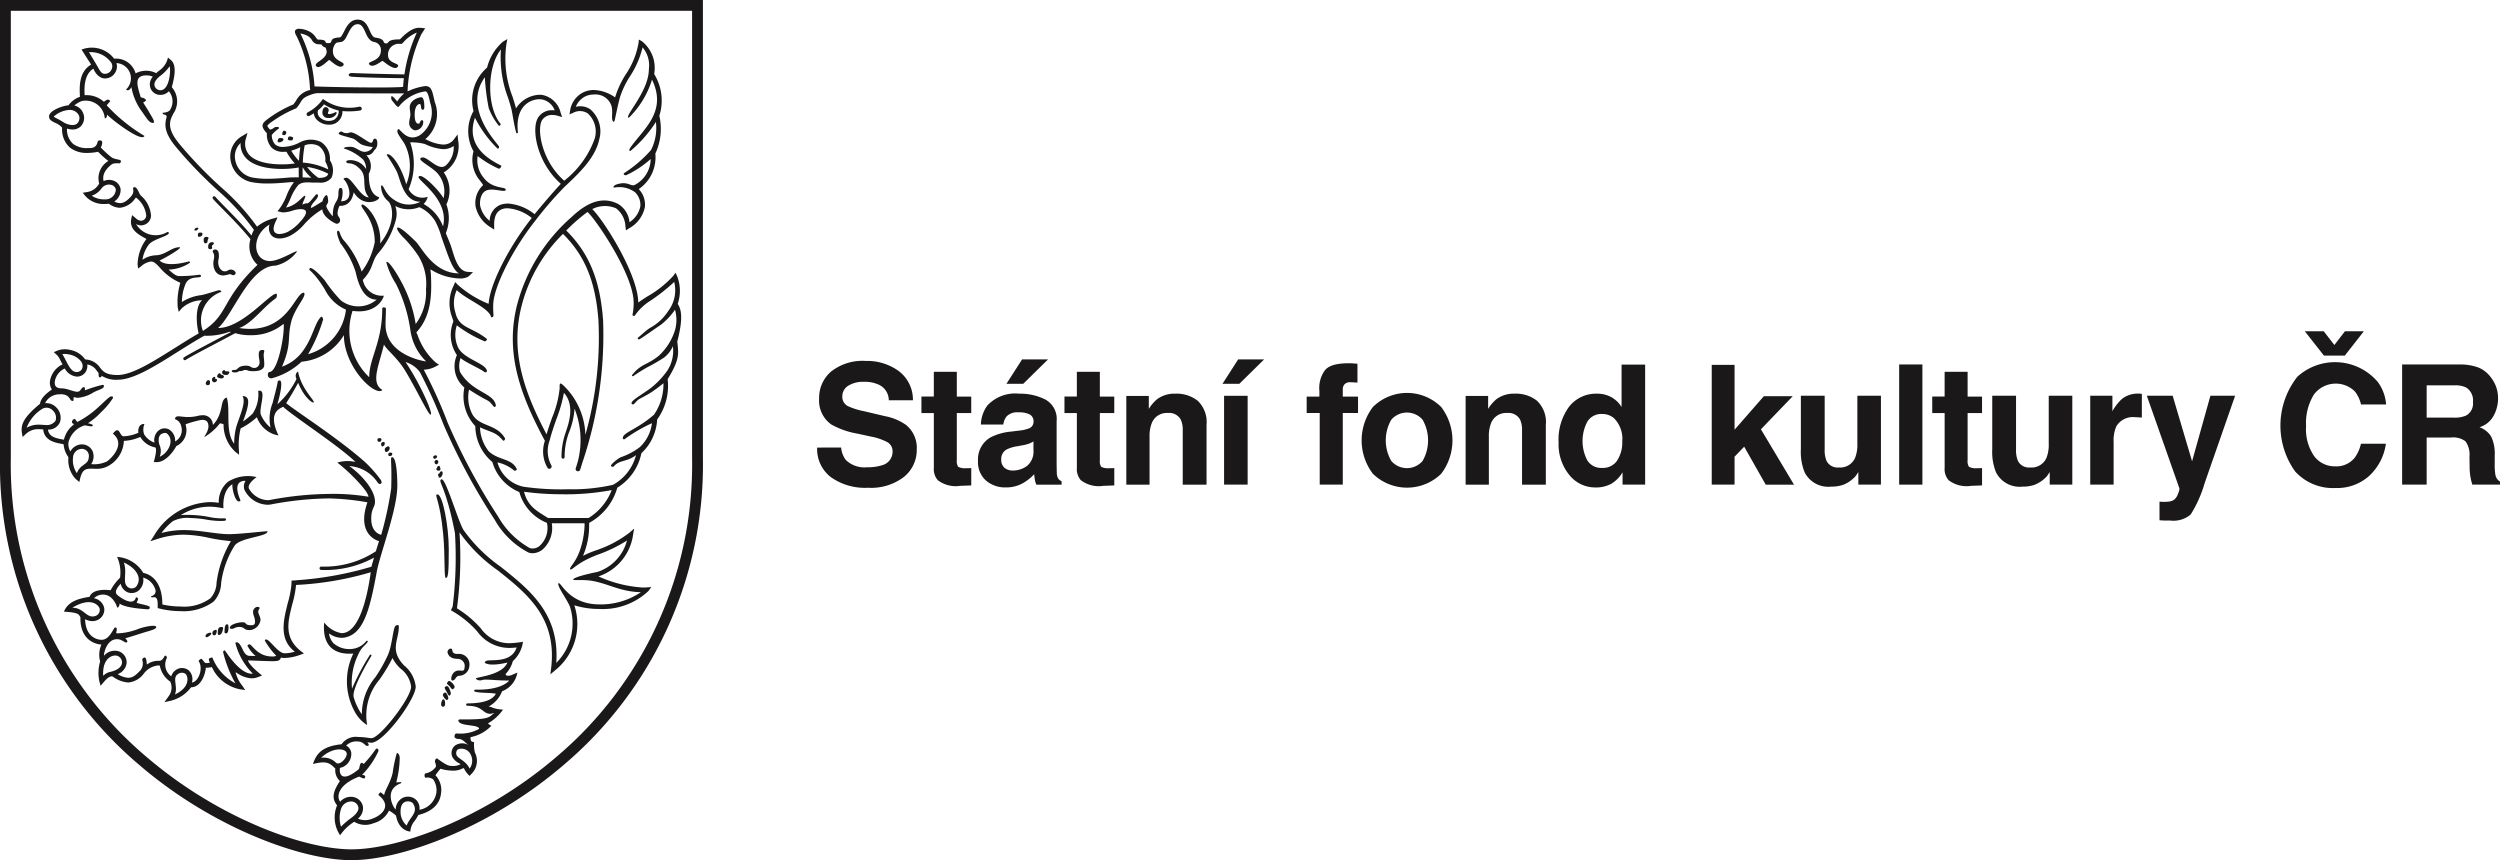 <svg id="Group_791" data-name="Group 791" xmlns="http://www.w3.org/2000/svg" xmlns:xlink="http://www.w3.org/1999/xlink" width="206" height="70.877" viewBox="0 0 206 70.877">
  <defs>
    <clipPath id="clip-path">
      <rect id="Rectangle_223" data-name="Rectangle 223" width="206" height="70.877" fill="none"/>
    </clipPath>
  </defs>
  <g id="Group_790" data-name="Group 790" clip-path="url(#clip-path)">
    <path id="Path_527" data-name="Path 527" d="M530.553,240.619a2.009,2.009,0,0,0,.377,1.014,2.2,2.2,0,0,0,1.763.611,3.791,3.791,0,0,0,1.214-.161,1.152,1.152,0,0,0,.885-1.149.846.846,0,0,0-.433-.759,4.7,4.7,0,0,0-1.375-.464l-1.072-.235a6.672,6.672,0,0,1-2.172-.759,2.414,2.414,0,0,1-1-2.143,2.846,2.846,0,0,1,.979-2.21,4.175,4.175,0,0,1,2.877-.88,4.41,4.41,0,0,1,2.7.83,2.95,2.95,0,0,1,1.173,2.408h-1.988a1.418,1.418,0,0,0-.8-1.27,2.738,2.738,0,0,0-1.233-.249,2.347,2.347,0,0,0-1.308.322,1.021,1.021,0,0,0-.489.9.849.849,0,0,0,.482.793,5.983,5.983,0,0,0,1.316.41l1.738.41a4.422,4.422,0,0,1,1.713.719,2.423,2.423,0,0,1,.885,2.022,2.841,2.841,0,0,1-1.049,2.254,4.427,4.427,0,0,1-2.964.9,4.843,4.843,0,0,1-3.076-.883,2.923,2.923,0,0,1-1.12-2.428Z" transform="translate(-461.244 -203.742)" fill="#1a1818"/>
    <path id="Path_528" data-name="Path 528" d="M596.028,243.9v-1.364h1.021V240.5h1.894v2.042h1.189V243.9h-1.189v3.869a.871.871,0,0,0,.114.561,1.258,1.258,0,0,0,.7.111c.058,0,.12,0,.185,0s.129-.005.191-.01v1.431l-.907.034a2.434,2.434,0,0,1-1.854-.47,1.4,1.4,0,0,1-.322-1.014V243.9Z" transform="translate(-520.102 -209.863)" fill="#1a1818"/>
    <path id="Path_529" data-name="Path 529" d="M636.033,238.348a3.03,3.03,0,0,0,.765-.168.576.576,0,0,0,.413-.544.644.644,0,0,0-.317-.621,2,2,0,0,0-.929-.171,1.221,1.221,0,0,0-.974.336,1.384,1.384,0,0,0-.272.672h-1.847a2.8,2.8,0,0,1,.54-1.579,3.147,3.147,0,0,1,2.618-.967,4.669,4.669,0,0,1,2.145.477,1.829,1.829,0,0,1,.938,1.8v3.359q0,.349.013.846a1.063,1.063,0,0,0,.114.511.684.684,0,0,0,.282.222v.282h-2.083a2.131,2.131,0,0,1-.121-.417q-.034-.195-.054-.443a3.951,3.951,0,0,1-.919.732,2.777,2.777,0,0,1-1.405.356,2.425,2.425,0,0,1-1.652-.568,2.019,2.019,0,0,1-.652-1.609,2.085,2.085,0,0,1,1.049-1.955,4.686,4.686,0,0,1,1.692-.47Zm1.171.893a2.117,2.117,0,0,1-.371.185,3.136,3.136,0,0,1-.514.131l-.436.081a2.869,2.869,0,0,0-.88.262.874.874,0,0,0-.452.813.849.849,0,0,0,.276.709,1.049,1.049,0,0,0,.672.218,2,2,0,0,0,1.156-.363,1.536,1.536,0,0,0,.549-1.323Zm1.2-6.758-2.042,2.009h-1.384l1.29-2.009Z" transform="translate(-552.047 -202.868)" fill="#1a1818"/>
    <path id="Path_530" data-name="Path 530" d="M688.547,243.9v-1.364h1.021V240.5h1.894v2.042h1.189V243.9h-1.189v3.869a.871.871,0,0,0,.114.561,1.258,1.258,0,0,0,.7.111c.058,0,.12,0,.185,0s.129-.005.191-.01v1.431l-.907.034a2.434,2.434,0,0,1-1.854-.47,1.4,1.4,0,0,1-.322-1.014V243.9Z" transform="translate(-600.835 -209.863)" fill="#1a1818"/>
    <path id="Path_531" data-name="Path 531" d="M734.449,255.226a2.423,2.423,0,0,1,.719,1.972v4.931h-1.962v-4.454a2.045,2.045,0,0,0-.153-.887,1.077,1.077,0,0,0-1.067-.564,1.323,1.323,0,0,0-1.327.826,2.856,2.856,0,0,0-.187,1.115v3.964h-1.915v-7.309h1.854v1.068a3.246,3.246,0,0,1,.7-.813,2.41,2.41,0,0,1,1.492-.443,2.807,2.807,0,0,1,1.849.595" transform="translate(-635.749 -222.194)" fill="#1a1818"/>
    <path id="Path_532" data-name="Path 532" d="M794.2,232.483l-2.042,2.009H790.77l1.29-2.009Zm-3.3,3h1.941V242.8H790.9Z" transform="translate(-690.036 -202.868)" fill="#1a1818"/>
    <path id="Path_533" data-name="Path 533" d="M849.017,234.971l.4.03v1.559q-.161-.02-.541-.03a.623.623,0,0,0-.524.168.608.608,0,0,0-.144.393v.618h1.256v1.35h-1.256v5.9h-1.9v-5.9h-1.075v-1.35h1.048v-.47a2.474,2.474,0,0,1,.4-1.619q.417-.658,2.009-.658.181,0,.329.01" transform="translate(-737.563 -205.03)" fill="#1a1818"/>
    <path id="Path_534" data-name="Path 534" d="M887.332,260.818a4.034,4.034,0,0,1-5.629,0,4.543,4.543,0,0,1,0-5.5,3.992,3.992,0,0,1,5.629,0,4.543,4.543,0,0,1,0,5.5M885.8,259.76a3.418,3.418,0,0,0,0-3.391,1.7,1.7,0,0,0-2.583,0,3.4,3.4,0,0,0,0,3.391,1.7,1.7,0,0,0,2.583,0" transform="translate(-768.577 -221.78)" fill="#1a1818"/>
    <path id="Path_535" data-name="Path 535" d="M953.922,255.226a2.423,2.423,0,0,1,.719,1.972v4.931H952.68v-4.454a2.045,2.045,0,0,0-.153-.887,1.077,1.077,0,0,0-1.067-.564,1.323,1.323,0,0,0-1.327.826,2.856,2.856,0,0,0-.187,1.115v3.964h-1.914v-7.309h1.854v1.068a3.246,3.246,0,0,1,.7-.813,2.411,2.411,0,0,1,1.492-.443,2.807,2.807,0,0,1,1.85.595" transform="translate(-827.264 -222.194)" fill="#1a1818"/>
    <path id="Path_536" data-name="Path 536" d="M1012.506,238.542a2.324,2.324,0,0,1,.84.809v-3.493h1.942v9.888h-1.861v-1.014a2.7,2.7,0,0,1-.934.947,2.622,2.622,0,0,1-1.3.3,2.721,2.721,0,0,1-2.16-1.038,3.985,3.985,0,0,1-.877-2.664,4.585,4.585,0,0,1,.863-2.949,2.808,2.808,0,0,1,2.307-1.075,2.361,2.361,0,0,1,1.182.292m.47,5.216a2.671,2.671,0,0,0,.423-1.565,2.4,2.4,0,0,0-.678-1.921,1.461,1.461,0,0,0-.967-.349,1.344,1.344,0,0,0-1.233.635,3.423,3.423,0,0,0,.007,3.2,1.352,1.352,0,0,0,1.213.608,1.414,1.414,0,0,0,1.236-.6" transform="translate(-879.728 -205.813)" fill="#1a1818"/>
    <path id="Path_537" data-name="Path 537" d="M1107.23,236.016h1.881v5.342l2.415-2.762h2.381l-2.625,2.728,2.726,4.561h-2.33l-1.774-3.128-.793.824v2.3h-1.881Z" transform="translate(-966.183 -205.951)" fill="#1a1818"/>
    <path id="Path_538" data-name="Path 538" d="M1166.844,256v4.413a2.323,2.323,0,0,0,.147.94,1.017,1.017,0,0,0,1.023.558,1.336,1.336,0,0,0,1.337-.793,2.885,2.885,0,0,0,.187-1.135V256h1.942v7.322h-1.861V262.29c-.018.023-.062.09-.134.2a1.347,1.347,0,0,1-.255.3,2.659,2.659,0,0,1-.867.551,2.951,2.951,0,0,1-.982.148,2.186,2.186,0,0,1-2.184-1.169,4.485,4.485,0,0,1-.315-1.9V256Z" transform="translate(-1016.491 -223.391)" fill="#1a1818"/>
    <rect id="Rectangle_222" data-name="Rectangle 222" width="1.915" height="9.902" transform="translate(156.491 30.032)" fill="#1a1818"/>
    <path id="Path_539" data-name="Path 539" d="M1249.865,243.9v-1.364h1.021V240.5h1.894v2.042h1.189V243.9h-1.189v3.869a.872.872,0,0,0,.114.561,1.258,1.258,0,0,0,.7.111q.087,0,.185,0t.191-.01v1.431l-.907.034a2.434,2.434,0,0,1-1.854-.47,1.4,1.4,0,0,1-.322-1.014V243.9Z" transform="translate(-1090.649 -209.863)" fill="#1a1818"/>
    <path id="Path_540" data-name="Path 540" d="M1290.641,256v4.413a2.321,2.321,0,0,0,.147.94,1.017,1.017,0,0,0,1.023.558,1.336,1.336,0,0,0,1.337-.793,2.885,2.885,0,0,0,.187-1.135V256h1.942v7.322h-1.861V262.29c-.018.023-.063.09-.134.2a1.344,1.344,0,0,1-.255.3,2.657,2.657,0,0,1-.867.551,2.951,2.951,0,0,1-.981.148,2.186,2.186,0,0,1-2.184-1.169,4.485,4.485,0,0,1-.315-1.9V256Z" transform="translate(-1124.519 -223.391)" fill="#1a1818"/>
    <path id="Path_541" data-name="Path 541" d="M1356.151,254.635l.165.01v1.962q-.181-.02-.322-.027t-.229-.007a1.588,1.588,0,0,0-1.552.752,2.927,2.927,0,0,0-.222,1.3v3.5h-1.928v-7.322h1.827v1.276a4.053,4.053,0,0,1,.772-1,2.1,2.1,0,0,1,1.4-.45q.054,0,.091,0" transform="translate(-1179.828 -222.195)" fill="#1a1818"/>
    <path id="Path_542" data-name="Path 542" d="M1389.708,264.728l.242.013a3.019,3.019,0,0,0,.537-.02.964.964,0,0,0,.43-.155,1.031,1.031,0,0,0,.312-.477,1.157,1.157,0,0,0,.125-.443L1388.664,256h2.129l1.6,5.4,1.512-5.4h2.035l-2.51,7.2a10.136,10.136,0,0,1-1.151,2.583,2.188,2.188,0,0,1-1.695.5q-.256,0-.41,0t-.464-.024Z" transform="translate(-1211.766 -223.391)" fill="#1a1818"/>
    <path id="Path_543" data-name="Path 543" d="M1476.428,218.011a4.616,4.616,0,0,1,6.659.417,3.572,3.572,0,0,1,.678,1.847H1481.7a2.82,2.82,0,0,0-.507-1.075,2.247,2.247,0,0,0-3.383.265,4.446,4.446,0,0,0-.638,2.576,3.9,3.9,0,0,0,.673,2.5,2.111,2.111,0,0,0,1.712.83,1.94,1.94,0,0,0,1.623-.712,3.126,3.126,0,0,0,.512-1.149h2.056a4.46,4.46,0,0,1-1.359,2.633,3.956,3.956,0,0,1-2.8,1.014,4.2,4.2,0,0,1-3.323-1.37,6.5,6.5,0,0,1,.166-7.772m2.211-1.767-1.579-2.009h1.559l.88,1.135.873-1.135h1.558l-1.572,2.009Z" transform="translate(-1287.15 -186.945)" fill="#1a1818"/>
    <path id="Path_544" data-name="Path 544" d="M1560.086,236.007a2.445,2.445,0,0,1,.927.692,3.078,3.078,0,0,1,.5.833,2.775,2.775,0,0,1,.183,1.041,2.966,2.966,0,0,1-.356,1.387,1.989,1.989,0,0,1-1.176.964,1.85,1.85,0,0,1,.971.783,3.259,3.259,0,0,1,.286,1.548v.665a5,5,0,0,0,.055.92.826.826,0,0,0,.382.564v.249h-2.284q-.094-.329-.134-.531a4.868,4.868,0,0,1-.087-.853l-.013-.92a1.87,1.87,0,0,0-.327-1.263,1.668,1.668,0,0,0-1.179-.316h-2.021v3.883h-2.022v-9.9h4.736a4.314,4.314,0,0,1,1.562.255m-4.276,1.464v2.66h2.227a2.37,2.37,0,0,0,1-.161,1.114,1.114,0,0,0,.587-1.115,1.25,1.25,0,0,0-.568-1.209,2.053,2.053,0,0,0-.957-.175Z" transform="translate(-1355.856 -205.72)" fill="#1a1818"/>
    <path id="Path_545" data-name="Path 545" d="M0,0V37.71A32.408,32.408,0,0,0,11.576,63.116c5.972,5.1,13.266,7.761,17.384,7.761s11.412-2.666,17.385-7.761A32.409,32.409,0,0,0,57.92,37.71V0ZM57.028,37.71A31.541,31.541,0,0,1,45.766,62.437c-5.808,4.955-12.851,7.548-16.806,7.548s-11-2.593-16.806-7.548A31.54,31.54,0,0,1,.892,37.71V.892H57.028Z" fill="#1a1818"/>
    <path id="Path_546" data-name="Path 546" d="M286.642,448.023c-.141,0-.185.173-.185.21a.793.793,0,0,0,.3.4.157.157,0,0,0,.152-.152c0-.094-.122-.462-.263-.462" transform="translate(-249.966 -390.951)" fill="#1a1818"/>
    <path id="Path_547" data-name="Path 547" d="M125.957,147.269c-.079,0-.224.072-.224.173,0,.051.036.072.123.072s.209-.152.209-.188-.029-.058-.108-.058" transform="translate(-109.716 -128.509)" fill="#1a1818"/>
    <path id="Path_548" data-name="Path 548" d="M141.175,405.561c-.157,0-.309.022-.309.462,0,.108-.014.2.1.2.274,0,.339-.515.339-.58s-.052-.079-.132-.079" transform="translate(-122.921 -353.898)" fill="#1a1818"/>
    <path id="Path_549" data-name="Path 549" d="M128.189,150.441c-.144,0-.188.058-.188.224a.12.12,0,0,0,.087.13c.029,0,.289-.029.289-.231,0-.138-.108-.123-.188-.123" transform="translate(-111.695 -131.276)" fill="#1a1818"/>
    <path id="Path_550" data-name="Path 550" d="M139,163.39c.112,0,.137.087.289.087a.2.2,0,0,0,.188-.209.421.421,0,0,0-.412-.249c-.256,0-.209.141-.495.141s-.535-.339-.535-.751c0-.173.058-.278.058-.512s-.022-.538-.325-.538c-.054,0-.184.047-.184.166,0,.079.119.148.119.39s-.069.35-.069.6.1.986.834.986a3.009,3.009,0,0,0,.531-.112" transform="translate(-120.056 -140.802)" fill="#1a1818"/>
    <path id="Path_551" data-name="Path 551" d="M285.487,452.39c-.069,0-.163.274-.163.4,0,.079.043.21.152.21a.185.185,0,0,0,.173-.159c0-.051.043-.455-.162-.455" transform="translate(-248.977 -394.762)" fill="#1a1818"/>
    <path id="Path_552" data-name="Path 552" d="M209.048,70.205a.676.676,0,0,0,.684-.383c0-.036-.007-.108-.065-.108a1.472,1.472,0,0,1-.513.173c-.072,0-.137-.007-.137-.087s.065-.152.065-.231a.26.26,0,0,0-.267-.253c-.173,0-.253.253-.253.383a.439.439,0,0,0,.486.505" transform="translate(-181.993 -60.487)" fill="#1a1818"/>
    <path id="Path_553" data-name="Path 553" d="M131.941,153.222c-.1,0-.2.072-.2.253,0,.123.036.282.152.282a.18.18,0,0,0,.173-.173c0-.181.072-.144.072-.275,0-.065-.1-.087-.2-.087" transform="translate(-114.96 -133.704)" fill="#1a1818"/>
    <path id="Path_554" data-name="Path 554" d="M135.108,156.771c0-.072-.045-.119-.141-.119s-.332.036-.332.379c0,.087.007.2.188.2a.132.132,0,0,0,.144-.123c0-.051-.022-.049-.022-.106,0-.132.162-.161.162-.233" transform="translate(-117.484 -136.697)" fill="#1a1818"/>
    <path id="Path_555" data-name="Path 555" d="M202.692,64.645A3.627,3.627,0,0,1,199.8,64.1l-.13-.081-.086.126a3.552,3.552,0,0,1-1.168.98.159.159,0,0,0,.143.285,3.818,3.818,0,0,0,.362-.215.9.9,0,0,0,.3.579,1.413,1.413,0,0,0,.952.363,1.206,1.206,0,0,0,.5-.1,1.091,1.091,0,0,0,.608-1.024,5.911,5.911,0,0,0,1.454-.045.159.159,0,1,0-.042-.316m-2.153,1.1a1.069,1.069,0,0,1-1.1-.2.558.558,0,0,1-.168-.6,3.172,3.172,0,0,0,.491-.493,3.832,3.832,0,0,0,1.208.51.8.8,0,0,1-.426.786" transform="translate(-173.065 -55.861)" fill="#1a1818"/>
    <path id="Path_556" data-name="Path 556" d="M186.4,88.252c-.152,0-.152.166-.152.242s.195.09.293.09.141-.116.141-.206-.2-.126-.282-.126" transform="translate(-162.527 -77.01)" fill="#1a1818"/>
    <path id="Path_557" data-name="Path 557" d="M137.679,407.432c-.051,0-.267.072-.267.236,0,.082-.007.212.159.212s.2-.318.2-.368a.084.084,0,0,0-.094-.079" transform="translate(-119.907 -355.531)" fill="#1a1818"/>
    <path id="Path_558" data-name="Path 558" d="M151.15,392.647c0-.058-.087-.1-.21-.1a.432.432,0,0,0-.332.468c0,.213.159.424.159.764,0,.318-.245.282-.347.282-.534,0-.311-.242-.672-.242-.4,0-1.054.191-1.054.451,0,.09.086.09.2.09s.274-.155.542-.155c.549,0,.332.26.91.26a.978.978,0,0,0,.874-.83c0-.26-.188-.513-.188-.679s.116-.253.116-.311" transform="translate(-129.753 -342.544)" fill="#1a1818"/>
    <path id="Path_559" data-name="Path 559" d="M145.452,403.855c-.052,0-.217-.051-.217.635a.1.1,0,0,0,.1.108c.058,0,.227.014.227-.469,0-.267-.06-.274-.112-.274" transform="translate(-126.734 -352.409)" fill="#1a1818"/>
    <path id="Path_560" data-name="Path 560" d="M133.272,409.288c-.043,0-.339.065-.339.289,0,.065.043.079.116.079s.361-.2.361-.3-.094-.072-.137-.072" transform="translate(-115.999 -357.148)" fill="#1a1818"/>
    <path id="Path_561" data-name="Path 561" d="M182.723,84.525c-.133,0-.155.233-.155.28s.007.087.155.087.179-.157.179-.229-.1-.137-.179-.137" transform="translate(-159.311 -73.758)" fill="#1a1818"/>
    <path id="Path_562" data-name="Path 562" d="M265.127,65.6a.694.694,0,0,0,.682-.737.106.106,0,0,0-.1-.1c-.188,0-.137.289-.289.289s-.318-.13-.318-.737c0-.751.305-.886.414-.886.17,0,.034.475.251.475.108,0,.13-.123.13-.209s.014-.822-.253-.822c-.224,0-.95.237-.95.832,0,.2.054.372.054.589s-.1.457-.1.731a.623.623,0,0,0,.482.576" transform="translate(-230.933 -54.859)" fill="#1a1818"/>
    <path id="Path_563" data-name="Path 563" d="M179.8,89.245c-.17,0-.206.2-.206.26s0,.1.148.1.332-.123.332-.238-.188-.123-.275-.123" transform="translate(-156.714 -77.876)" fill="#1a1818"/>
    <path id="Path_564" data-name="Path 564" d="M144.019,239.719a.233.233,0,0,0,.267-.238c0-.058-.159-.058-.246-.058s-.116-.022-.116-.051a.066.066,0,0,0-.054-.061c-.025,0-.17.079-.17.17,0,.05-.029.238.318.238" transform="translate(-125.395 -208.826)" fill="#1a1818"/>
    <path id="Path_565" data-name="Path 565" d="M251.139,292.881c0,.072.007.152.148.152a.183.183,0,0,0,.184-.188c0-.065-.058-.1-.166-.1a.152.152,0,0,0-.166.137" transform="translate(-219.147 -255.452)" fill="#1a1818"/>
    <path id="Path_566" data-name="Path 566" d="M246.633,286.2a.232.232,0,0,0,.209-.224c0-.144-.054-.144-.116-.144s-.181.072-.181.144.014.224.087.224" transform="translate(-215.139 -249.416)" fill="#1a1818"/>
    <path id="Path_567" data-name="Path 567" d="M249.007,289.188a.337.337,0,0,0,.267-.31c0-.148-.072-.159-.137-.159s-.267.137-.267.238c0,.065.022.231.137.231" transform="translate(-217.167 -251.94)" fill="#1a1818"/>
    <path id="Path_568" data-name="Path 568" d="M281.073,297.671c0,.058.022.22.146.22s.169-.141.169-.22a.161.161,0,0,0-.169-.137.172.172,0,0,0-.146.137" transform="translate(-245.268 -259.632)" fill="#1a1818"/>
    <path id="Path_569" data-name="Path 569" d="M14.129,47.063l.267-.253a1.473,1.473,0,0,1,1.066-.392c.1,0,.2.007.275.012l.088.006h0c.089.936,1.022,1.1,1.471,1.182a1.294,1.294,0,0,1,.209.046h0a2.088,2.088,0,0,0,.4,1.065h0a2.268,2.268,0,0,0,.492,1.674,1.335,1.335,0,0,0,.167.169l.236.2.071-.3c.179-.746.484-.8.929-.8.057,0,.336.01.419.01a1.889,1.889,0,0,0,1.079-.3,2.451,2.451,0,0,0,1.173-2h0a3.749,3.749,0,0,0,1.354-.325h0a1.819,1.819,0,0,0,1.246.867h0c.173.191-.139,1.2-.139,1.2l.258.008c.676,0,1.325-.788,1.6-1.318h0a1.441,1.441,0,0,0,.788-1.688c0-.023-.012-.092-.012-.118h0a10.058,10.058,0,0,1,1.137-.325c.352-.079.59-.008.684.208.2.5-.215.991-.3,1.185a4.468,4.468,0,0,0,1.3-1.14s.246.025.3.09a3.032,3.032,0,0,0,.952,2.242l.326.259-.017-.416a5.763,5.763,0,0,1,.147-1.759h0a5.79,5.79,0,0,0,1.336-.921,2.347,2.347,0,0,0,1.413,1.412s0,0,.373.1c-.957-1.988.181-2.237.38-2.378.581.617,4.54,3.178,5.965,4.557a2.889,2.889,0,0,0-1.505.049c.866.648,2.527,2.291,2.573,2.815a17.34,17.34,0,0,0-3.239-.234,27.4,27.4,0,0,0-4.894.5.959.959,0,0,1-.175.015,1.856,1.856,0,0,1-1.558-.983c-.108-.406.644-.918.644-.918a3.089,3.089,0,0,0-2.366.391,2.158,2.158,0,0,0-.752,1.729h0a4.784,4.784,0,0,0-.753-.06A5.574,5.574,0,0,0,24.951,55.2l-.295.451.513-.165a7.24,7.24,0,0,1,2.234-.375,10.561,10.561,0,0,1,2.09.262,14.439,14.439,0,0,0,1.8.269h0a8.963,8.963,0,0,0-1.183,3.413,1.965,1.965,0,0,1-.514,1.3,3.659,3.659,0,0,1-2.469.673,6.768,6.768,0,0,1-1.484-.167h0c0-2.147-1.2-2.533-1.571-2.6h0a2.714,2.714,0,0,0-2.156-1.318,3.168,3.168,0,0,1,.242,1.715h0a4.154,4.154,0,0,0-.776,1.029h0c-.165-.015-1.466-.188-1.733.542-.78.127-1.77.336-2.113,1.222,1.217.085,1.192.2,1.355.457h0c-.039,2.122,1.552,2.249,1.733,2.257a2.063,2.063,0,0,0-.108,1.39,3.365,3.365,0,0,0-.06,1.657l.1.35.235-.277c.136-.161.42-.5.673-.5a.278.278,0,0,1,.086.014,2.437,2.437,0,0,0,1.291.492,1.782,1.782,0,0,0,1.261-.717,1.7,1.7,0,0,1,1.184-.687,1.2,1.2,0,0,1,.145.009h0a2.074,2.074,0,0,0,.866,1.327h0a1.176,1.176,0,0,1-.15,1.218l-.049.067-.285.405.483-.109a2.992,2.992,0,0,0,1.715-1.12c.894,0,1.21-1.28,1.21-1.607a2.836,2.836,0,0,0,.505-.054,3.228,3.228,0,0,0,2.321,1.829l.421.058-.236-.353a2.81,2.81,0,0,1-.556-1.118l.128.076a2.317,2.317,0,0,0,1.189.433,1.517,1.517,0,0,0,.571-.116l.294-.119-.243-.2c-.719-.6-.911-.94-.911-1.044l.757.029c.582.023.971.036,1.234.036.449,0,.64-.027.718-.3h0a1.046,1.046,0,0,0,.305.036A3.987,3.987,0,0,0,37.027,65s.229-.086.284-.109c-1.792-1.2-1.282-2.721-.96-4.063a8.316,8.316,0,0,0,.308-1.575,25.95,25.95,0,0,0,6.157-1.047c-.435,3.068-1.2,4.8-2.2,5a1.066,1.066,0,0,1-.207.021,2.306,2.306,0,0,1-1.431-.884c-.258,2.876,2.1,2.565,2.4,2.565a5.2,5.2,0,0,0,.241,5,2.971,2.971,0,0,0,.9.892,4.543,4.543,0,0,1,1-3.729,13.5,13.5,0,0,0,1.089-1.8,2.874,2.874,0,0,0,.686.893,2.2,2.2,0,0,1,.848,1.472c0,.912-2.565,4.243-3.268,4.243-.052,0-.164-.015-.274-.03a5.994,5.994,0,0,0-.822-.069,1.425,1.425,0,0,0-1.368.6c-1.535.162-2.064.715-2.356,1.631,1.242-.338,1.455.019,1.842.373a1.215,1.215,0,0,0,.379,1.029h0c-.693,1.031-.611,1.515-.235,2h0a2.614,2.614,0,0,0,.251,2.466,3.915,3.915,0,0,1,1.164-1.112h0a1.742,1.742,0,0,0,1.588.118,1.942,1.942,0,0,0,1.276-1.039h0a3.045,3.045,0,0,1,.578.415h0c.238,1.3,1.182,1.313,1.182,1.313a1.439,1.439,0,0,1,.353-.875,3.924,3.924,0,0,0,.307-.493c1.415-.344,1.8-1.155,1.866-1.775a1.762,1.762,0,0,0-.458-1.493h0a4.828,4.828,0,0,1,.415-.542h0a3.482,3.482,0,0,0,.99.157,1.582,1.582,0,0,0,.851-.193c.019-.014.085-.007.1.018a1.877,1.877,0,0,0,.459.609l.134-.149a1.5,1.5,0,0,0,.3-1.779,2.685,2.685,0,0,1-.065-.85l-.147-.037c-.059-.015-.149-.037-.149-.377h0a3.18,3.18,0,0,0,1.716-.937s-.259-.145-.271-.2v0h0a3.911,3.911,0,0,0,1.232-1.128l-.343-.038a2.088,2.088,0,0,1-.522-.134,1.388,1.388,0,0,0-.316-.089,2.406,2.406,0,0,0,1.108-1.257,2,2,0,0,0,1.258-1.54l-.374.159a.754.754,0,0,1-.5.093.192.192,0,0,1-.1-.128,2.446,2.446,0,0,0,.6-1.066,2.584,2.584,0,0,0,.834-1.594,8.019,8.019,0,0,1-1.13.118,2.878,2.878,0,0,1-2.354-1.238,8.607,8.607,0,0,0-1.955-1.636h0a31.737,31.737,0,0,0,.209-6.265A12.95,12.95,0,0,0,53.3,58.064c2.4,1.913,4.888,3.892,4.376,8.07l-.059.483.372-.314a4.892,4.892,0,0,0,1.6-5.371h0a7.123,7.123,0,0,0,2.048.3,5.484,5.484,0,0,0,4.05-1.47l.251-.333-.416.027c-.092.006-.188.009-.285.009a10.313,10.313,0,0,1-3.588-.884l-.075-.03h0a4.238,4.238,0,0,0,2.854-3.416l.089-.526-.4.349a9.393,9.393,0,0,1-2.782,1.457,8.544,8.544,0,0,0-1.031.439,6.346,6.346,0,0,0,.507-2.532l0-.185h0a4.764,4.764,0,0,0,2.32-2.9A4.323,4.323,0,0,0,65.114,48.4h0a4.069,4.069,0,0,0,1.3-2.78h0A4.706,4.706,0,0,0,67.28,42.3c.958-1.574.909-2.032.811-2.946l-.017-.159h0c.568-2.194.248-2.742.036-3.105a3.319,3.319,0,0,0-.044-2.265l-.136-.3-.193.266A8.675,8.675,0,0,1,65.6,35.484c-.3.193-.558.359-.742.5-.035-2.42-2.954-6.926-3.792-7.7a2.3,2.3,0,0,1,1.957-.068,1.972,1.972,0,0,1,.779,1.52l.044.3.251-.167A2.583,2.583,0,0,0,65.406,28.1a1.85,1.85,0,0,0-.509-1.466,3.159,3.159,0,0,0,1.372-2.873V23.7h0a4.8,4.8,0,0,0,.325-3.105,4.133,4.133,0,0,0-.365-3.338l-.059-.119h0a2.81,2.81,0,0,0-1.008-2.684l-.252-.142-.031.288a6.606,6.606,0,0,1-1.04,2.566,7.537,7.537,0,0,0-.891,1.914h0a3.2,3.2,0,0,0-1.754-.611,1.943,1.943,0,0,0-.976.253,2.019,2.019,0,0,0-.971,1.411l-.053.344.319-.139A1.173,1.173,0,0,1,60.7,20.4a2.029,2.029,0,0,1,.566,2.086,7.706,7.706,0,0,1-2.51,3.458c-1.833-1.6-2.286-4.228-1.824-4.992a.961.961,0,0,1,.85-.425,1.551,1.551,0,0,1,.445.067l.354.106-.118-.35a1.931,1.931,0,0,0-1.488-1.468,1.747,1.747,0,0,0-.263-.02,2.389,2.389,0,0,0-1.929,1.124c-.078-.312-.18-.636-.289-.978a8.6,8.6,0,0,1-.5-4.323l.074-.412-.359.214A4.148,4.148,0,0,0,52.4,16.626,3.538,3.538,0,0,0,51.284,20.2h0a3.376,3.376,0,0,0,0,3.322h0a2.627,2.627,0,0,0,.515,2.392c.087.113.184.241.279.389a2,2,0,0,0-.625,1.765,2.672,2.672,0,0,0,1.235,1.711l.3.192-.005-.356c-.011-.7.19-1.132.615-1.313a1.227,1.227,0,0,1,.483-.088,3.557,3.557,0,0,1,2,.8l-.02.026-.086.109h0C54.1,31.561,52.6,34.582,52.53,36.09a8.6,8.6,0,0,1-2.56-1.587l-.2-.211-.112.27a3.259,3.259,0,0,0-.122,2.681c.03.1.061.191.09.29h0a2.969,2.969,0,0,0,.289,2.781,2.278,2.278,0,0,0,.614,2.672h0a3.585,3.585,0,0,0,.9,3.178h0a3.909,3.909,0,0,0,1.408,2.961h0A3.834,3.834,0,0,0,55.057,51.6h0a3.829,3.829,0,0,0,2.275,2.536h0a1.972,1.972,0,0,1-.54,1.836.871.871,0,0,1-.859.249,6.839,6.839,0,0,1-2.609-2.582,51.842,51.842,0,0,1-4.169-7.755,39.427,39.427,0,0,0-1.971-4.366l.073-.008a2.169,2.169,0,0,0,.9-.255l.282-.151-.267-.177a5.37,5.37,0,0,1-1.5-2.27l-.1-.219c1.324-1.4,1.253-3.386,1.205-4.7-.006-.174-.039-.345-.041-.492A4.765,4.765,0,0,0,50.152,34a1.419,1.419,0,0,0,.63-.118.59.59,0,0,0,.145-.1l.317-.3-.437-.027c-.751-.046-1.038-1-1.291-1.842-.156-.519-.369-.972-.514-1.351a3.246,3.246,0,0,0,.045-2.366,2.6,2.6,0,0,0-.217-2.636,2.524,2.524,0,0,0,1.185-2.633l-.047-.494-.3.4a1.033,1.033,0,0,1-.415.338,1.183,1.183,0,0,1-.478.094,3.442,3.442,0,0,1-1.332-.387l-.133-.059a2.7,2.7,0,0,0,.776-3.069l-.044-.2c-.128-.565-.205-.906-.442-1.039a.6.6,0,0,0-.294-.065,4.766,4.766,0,0,0-1.458.441,12.47,12.47,0,0,1,1.136-4.716l.075-.113c.025-.037.053-.079.075-.115l.162-.259-.3-.032a2.124,2.124,0,0,0-.217-.009c-.609,0-1.232.625-1.532.925l-.028.028h0c-.723,0-.882.13-.974.251a.155.155,0,0,1-.145.081c-.165,0-.188-.056-.216-.127-.065-.163-.2-.278-.687-.349-.208-.03-.321-.25-.469-.583-.188-.422-.4-.9-1-.9-.618,0-.913.582-1.128,1.007-.109.214-.233.442-.305.45-.452.05-.658.076-.73.329-.027.093-.04.151-.27.151-.173,0-.19-.047-.214-.113l-.019-.052-.044-.034c-.05-.038-.159-.089-.531-.089-.059,0-.108-.059-.2-.186a1.389,1.389,0,0,0-.479-.457,1.99,1.99,0,0,0-.89-.251.366.366,0,0,0-.309.112c-.075.1-.046.26.085.475A11.009,11.009,0,0,1,37.8,18.22l0,.023c.011.1.019.182.026.225a1.686,1.686,0,0,0-1.138.829,2.592,2.592,0,0,1-.252.362,9.972,9.972,0,0,0-1.95,1.083l-.041.029c-.3.222-.525.382-.545.61-.015.177.1.384.359.652a1.607,1.607,0,0,0,.4,1.2,1.349,1.349,0,0,0,.984.331c.058,0,.111,0,.152,0l.076,0,.008.01a4.7,4.7,0,0,0,.683.947h0a7.193,7.193,0,0,1-1.083.076c-.773,0-2.157-.112-2.745-.865a1.412,1.412,0,0,1-.2-1.28L32.658,22l-.4.24a1.93,1.93,0,0,0-1.012,1.874,2.192,2.192,0,0,0,1.675,1.932,6.712,6.712,0,0,0,1.408.127c.475,0,.939-.032,1.247-.057l.27-.022c.256-.022.419-.035.521-.035s.1.01.111.014a4.57,4.57,0,0,0-.6,1.1,4.568,4.568,0,0,1-.566,1.054l-.181.234.288.069a.947.947,0,0,0,.221.025,2.653,2.653,0,0,0,.708-.138,2.565,2.565,0,0,1,.672-.131c.843,0,.324.662.032.982a3.707,3.707,0,0,1-1.065.885,1.725,1.725,0,0,1-.694.181.517.517,0,0,1-.382-.134c-.151-.164-.132-.457.057-.869l.17-.37-.393.106a3.416,3.416,0,0,0-1.3.662,18.725,18.725,0,0,0-2.931-3.22,35.146,35.146,0,0,1-3.406-3.523c-1.174-1.386-.855-2-.547-2.59a1.78,1.78,0,0,0-.139-2.158h0c.342-1.245.314-1.92-.094-2.256l-.222-.184-.082.277a1.846,1.846,0,0,1-.671.821l-.017.014a1.939,1.939,0,0,0-.2.173,1.728,1.728,0,0,0-.814-.2,1.854,1.854,0,0,0-.883.215h0a1.678,1.678,0,0,0-1.769-1.21,2.315,2.315,0,0,0-2.683-.75c.068.118.731,1.15.787,1.237-1.025.606-.965,1.842-.921,2.654a1.94,1.94,0,0,0-.939.7c-.477.034-1.607.428-1.607.921,0,.278.233.391.5.522a1.56,1.56,0,0,1,.579.4,2.005,2.005,0,0,0,.653,1.653,2.236,2.236,0,0,0,1.437.428,4.212,4.212,0,0,0,.871-.095h0a7.211,7.211,0,0,0,.848.758,1.655,1.655,0,0,0-.758,1.86h0a1.349,1.349,0,0,1-1.035.708l-.317.053.2.253a1.993,1.993,0,0,0,1.587.672,2.307,2.307,0,0,0,.362-.025h0a1.555,1.555,0,0,0,.9.337,1.727,1.727,0,0,0,1.26-.756c.03-.035.054-.065.074-.087h0a2.132,2.132,0,0,1,.847,1.484.433.433,0,0,1-.179.339.48.48,0,0,1-.263.09.717.717,0,0,1-.432-.222l-.295-.246-.063.315c-.167.834.5,1.257,1.252,1.652h0a3.574,3.574,0,0,0-.732,2.111l.04.33.265-.2a1.492,1.492,0,0,1,.8-.381c.226,0,.41.158.713.489a4.672,4.672,0,0,0,1.7,1.262l-.018.078a5.49,5.49,0,0,0-.194,1.947l.083.371.248-.288a2.472,2.472,0,0,1,1.669-.665c-.637.6-.421,2.208-.271,2.726h0c-.646.371-1.315.793-1.962,1.2-1.821,1.147-3.54,2.231-4.719,2.231-.972,0-1.2-.3-1.449-.609a1.546,1.546,0,0,0-1.223-.673h0a1.935,1.935,0,0,0-1.253-.788,1.754,1.754,0,0,0-1.061.069l-.271.118.219.2a1.346,1.346,0,0,1,.315.463,1.993,1.993,0,0,0,.192.337h0a1.85,1.85,0,0,0-1.007,1.216,1.011,1.011,0,0,0,.122.861c-.424.289-.938.726-.975,1.173h0c-1.378,1.135-1.592,1.73-1.5,2.376Zm5.451,1.672c-.036.65-.682.516-.98,1.308a1.88,1.88,0,0,1-.319-1.271.742.742,0,0,1,.692-.731.582.582,0,0,1,.607.693m5.843-.041a1.288,1.288,0,0,0,.019-.9c-.138-.28-.163-.807.106-.968.117-.069.357-.146.469-.053.684.564.081,1.636-.595,1.917M23.468,59.41a.525.525,0,0,1-.6.064c-.6-.34-.077-1.2-.4-2.073,1.056.477,1.555,1.322,1,2.009m-5.244,1.718c1.591-.954,2.217-.163,2.258.108a.53.53,0,0,1-.312.559c-.778.293-.958-.66-1.946-.667m3.144,5.284a1.113,1.113,0,0,0-.6.331c-.09-1.527.836-1.769,1.167-1.648a.573.573,0,0,1,.383.566c-.023.345-.371.618-.954.751m5.317,1.863c.269-.69-.265-1.366.264-1.69a.529.529,0,0,1,.6-.01c.216.172.448,1.082-.861,1.7m9.956-9.4-.349.018-.013.349a8.087,8.087,0,0,1-.3,1.5c-.3,1.254-.815,2.951.582,4.008a3.11,3.11,0,0,1-.843.135c-.54,0-1.226-1.145-1.533-1.145a.116.116,0,0,0-.1.09,6.063,6.063,0,0,0,.948,1.26.683.683,0,0,1-.332.058c-1.243,0-1.655-1-1.883-1-.082,0-.174.076-.159.117a2.762,2.762,0,0,0,.669.845c-.245-.008-.429-.014-.478-.014-.563,0-.573-.839-.989-1.1-.052-.033-.191-.015-.2.043A5.461,5.461,0,0,0,33.1,66.561a1.006,1.006,0,0,1-.1.005c-1.043,0-2.163-1.91-2.213-1.921s-.13.072-.143.116a10.047,10.047,0,0,0,1.02,2.6,4.082,4.082,0,0,1-1.9-2.129c-.039-.018-.274.06-.292.117a1.06,1.06,0,0,0,.083.31,1.326,1.326,0,0,1-.324.033c-.116,0-.307-.354-.376-.354s-.252.155-.217.206c.391.559.008,1.677-.56,1.749a.979.979,0,0,0-.285-1.02.885.885,0,0,0-1.057,0,.945.945,0,0,0-.36.508A1.183,1.183,0,0,1,26,65.3c.051-.173-.116-.3-.186-.164-.2.4-.385.369-.529.369a1.536,1.536,0,0,0-.905.3c-.046.032,0-.538-.192-.575-.039-.008-.227.081-.2.215a.887.887,0,0,1-.163.857c-.33.337-.59.6-.988.6a1.8,1.8,0,0,1-.871-.3,1.117,1.117,0,0,0,.733-.926.957.957,0,0,0-.633-.95,1.167,1.167,0,0,0-1.234.362c-.015-.264.252-1.366,1.073-1.366.4,0,.587.271.758.271.126,0,.153-.144-.081-.343.287-.077.924-.282,1.508-.466.544-.171,1.047-.275,1.047-.455s-.518-.125-1.156.043c-.242.064-.453.17-.729.247a4.95,4.95,0,0,1-1.365.222c-.137,0,.159-.484-.13-.484-.144,0-.433,1.016-1.117,1.016-.32,0-1.32-.18-1.363-1.7a1.3,1.3,0,0,0,.6.162,1,1,0,0,0,.462-.11.942.942,0,0,0,.516-.956,1.036,1.036,0,0,0-.845-.819,1.033,1.033,0,0,1,1.378-.078,1.718,1.718,0,0,1,.52.809c.047.12.224-.094.209-.3.152.13.636.368,2.3.477.112,0,.208-.021.181-.188-.022-.13-.823-.241-1.062-.346-.03-.014.108-.231.108-.318s-.166-.181-.188-.1c-.224.816-1.5-.164-1.589-.3-.173-.267.129-.609.341-.853a1.023,1.023,0,0,0,.461.649.871.871,0,0,0,.441.118.922.922,0,0,0,.6-.222,1.148,1.148,0,0,0,.35-1.051,1.44,1.44,0,0,1,.977.91.418.418,0,0,1-.314.616c-.029.332.536-.325.536.686v.3l.289.073a7.265,7.265,0,0,0,1.577.179,4.18,4.18,0,0,0,2.739-.785,2.313,2.313,0,0,0,.622-1.514,7.523,7.523,0,0,1,1.1-3.08c.453-.7,2.726-.74,2.726-1.2,0-.045-2.176.235-3.2.235s-2.338-.336-3.721-.336a7.272,7.272,0,0,0-1.824.241A5.381,5.381,0,0,1,26.5,54a2.618,2.618,0,0,1,1.459-.26,8.6,8.6,0,0,1,1.425.15,7.211,7.211,0,0,0,1.094.091,2.26,2.26,0,0,0,.3-.018c.07-.009.119-.046.109-.116s-.073-.092-.143-.083a5.224,5.224,0,0,1-1.319-.126,9.548,9.548,0,0,0-2.251-.145,4.4,4.4,0,0,1,3.057-.633l.449.072s-.169-1.453.749-1.984c-.1.22.262,1.778.659,1.354-.677-1.562.1-1.63.41-1.633a.874.874,0,0,0-.1.716,2.174,2.174,0,0,0,1.925,1.259,1.358,1.358,0,0,0,.245-.021,27.008,27.008,0,0,1,4.825-.5,20.682,20.682,0,0,1,3.148.321c-.957,2.744.955,3.2.955,3.2s-.172.538-.26.834a7.669,7.669,0,0,1-4.5,1.26.14.14,0,1,0,0,.28A8.4,8.4,0,0,0,43.086,57c-.149.492-.217.751-.217.751a28.241,28.241,0,0,1-6.23,1.117m3.3,15.023a1.425,1.425,0,0,0-1.215-.394c.884-.862,2.008-.837,2.107-.376.077.359-.594,1.067-.893.769m1.3,4.54a6.342,6.342,0,0,0-.873.742,2.386,2.386,0,0,1,.028-1.542.876.876,0,0,1,.9-.529.607.607,0,0,1,.5.46c.058.293-.19.586-.557.87m4.541.647a1.5,1.5,0,0,1-.5-.964c-.029-.453.043-.809.319-.96a.625.625,0,0,1,.677.069c.525.757-.219,1.118-.5,1.855m5.266-5.868a1.093,1.093,0,0,1-.078,1.175c-.309-.656-.943-.8-1.072-1.107A.418.418,0,0,1,50,72.794a.849.849,0,0,1,1.045.42M54.08,27.832a1.605,1.605,0,0,0-.633.119,1.437,1.437,0,0,0-.833,1.3A2.163,2.163,0,0,1,51.83,28c-.04-.235-.016-1,.486-1.239.566-.272,1.621.224,1.621-.083,0-.271-1.1-.011-1.835-1a2.257,2.257,0,0,1-.48-1.77,8.452,8.452,0,0,0,1.741,1.047c.137,0,.25-.231.2-.255-.858-.439-2.988-1.526-2.161-3.949a9.6,9.6,0,0,0,1.863,2.549c.17,0,.108-.2.108-.2-.4-.542-2.925-3.243-1.156-5.684a17.35,17.35,0,0,0,.325,2.564,5.284,5.284,0,0,0,.838,1.444c.079,0,.171-.124.13-.173-1.17-1.4-1.112-4.709.031-6.121a9.407,9.407,0,0,0,.588,3.98c.106.337.208.658.282.955s.244,1.5.406,1.957c.012.034.133,0,.126-.063-.249-2.224,1.085-2.728,1.767-2.728a1.383,1.383,0,0,1,.205.015,1.407,1.407,0,0,1,1.057.9,1.851,1.851,0,0,0-.193-.01,1.327,1.327,0,0,0-1.177.61c-.594.982-.053,3.759,1.877,5.456-.565.589-1.6,1.812-2.165,2.5a3.982,3.982,0,0,0-2.24-.882m-.821,21.335a3.148,3.148,0,0,1,1.4.689c.1,0,.236-.058.181-.171-.415-.849-1.444-.677-2.275-1.408a3.291,3.291,0,0,1-.74-2c.96.438,1.3.387,1.878,1.071.093.11.217-.1.181-.162-.726-1.271-2.23-.909-2.762-2.131a3.016,3.016,0,0,1-.2-1.887c1.86,1.2,1.453.686,2.022,1.39.068.084.208.024.181-.117-.2-1.029-1.941-1.02-2.952-2.735a1.92,1.92,0,0,1,.054-1.146c.262.3,1.621.879,1.962,1.161.069.057.238.012.2-.132-.19-.65-2.04-.966-2.42-2.013a2.455,2.455,0,0,1-.054-1.7,10.493,10.493,0,0,0,2.3,1.318c.063,0,.257-.138.145-.226-1.282-1-2.275-.84-2.573-2.185a2.515,2.515,0,0,1,.121-1.812c.8.778,2.641,1.464,2.822,2.2.023.095.181.007.2-.054s-.04-.495-.015-1.012c.069-1.447,1.577-4.457,3.446-6.832a30.4,30.4,0,0,1,2.415-2.8c1.322-1.233,2.552-2.439,2.87-3.91a2.4,2.4,0,0,0-.72-2.48,1.46,1.46,0,0,0-1.21-.215,1.63,1.63,0,0,1,.7-.815,1.565,1.565,0,0,1,.787-.2,1.385,1.385,0,0,1,1.436.886c.181.556-.051,1.134.168,1.353.033.033.1-.037.114-.1.235-1.112.255-1.2.408-1.821a7.2,7.2,0,0,1,.851-1.815,7.65,7.65,0,0,0,1.04-2.384,2.29,2.29,0,0,1,.518,1.8c0,1.86-2.144,3.99-1.642,3.99a7.484,7.484,0,0,0,1.9-3.133c1.293,2.652-.758,4.118-1.787,5.606-.107.155-.108.271.009.271a10.484,10.484,0,0,0,2.1-2.392,4.026,4.026,0,0,1-.4,2.309,10.32,10.32,0,0,1-2.232,1.914c-.05.041-.014.173.166.173a8.311,8.311,0,0,0,2.037-1.343,2.455,2.455,0,0,1-1.231,2.091.507.507,0,0,1-.213.076c-.208,0-.415-.174-.809-.174-.26,0-.931.14-.787.37a2.194,2.194,0,0,1,1.755.381,1.462,1.462,0,0,1,.433,1.147,2.031,2.031,0,0,1-.895,1.317,1.975,1.975,0,0,0-.911-1.489c-1.123-.589-2.36-.354-3.831,1.036a14.548,14.548,0,0,0-4.522,7.265c-.986,3.9.2,7.308,2.293,11.2a2.685,2.685,0,0,0,.231,2.252.191.191,0,0,0,.3-.23,2.478,2.478,0,0,1-.133-2.068l0,0,0-.005c.135-.552.342-1.142.546-1.725a11.853,11.853,0,0,0,.624-2.178c.961,1.082.341,2.638.146,3.259a5.99,5.99,0,0,0-.345,2.04.127.127,0,1,0,.255,0,5.778,5.778,0,0,1,.334-1.964,6.386,6.386,0,0,0,.485-2.03,7.026,7.026,0,0,1,.26,4.39q-.079.259-.161.521a.191.191,0,0,0,.363.119q.089-.259.159-.512A32.86,32.86,0,0,0,61.96,37.447c-.241-3.311-1.152-5.532-3.036-7.4a14.436,14.436,0,0,1,1.747-1.525c.607.488,3.807,5.139,3.807,7.462a4.517,4.517,0,0,1-.1,1.024c.009.054.151.116.2.045a4.267,4.267,0,0,1,1.232-1.189,14.948,14.948,0,0,0,2.011-1.581,2.846,2.846,0,0,1-.508,2.418,4.088,4.088,0,0,1-1.487,1.372c-.3.186-.65.527-1,.812-.046.037.04.147.072.144.13-.011,1.295-.871,1.82-1.213a5.584,5.584,0,0,0,1.168-1.242,3.092,3.092,0,0,1,0,1.679,4.792,4.792,0,0,1-1.347,2.123c-.932.762-1.448.636-2.192,1.582-.045.057.054.119.1.087.368-.253.571-.393,1.141-.722a15.125,15.125,0,0,0,1.383-.795,2.371,2.371,0,0,0,.74-.946,3.01,3.01,0,0,1-.47,2.029,7,7,0,0,1-1.329,1.4c-.906.667-1.609,1.018-1.609,1.264,0,.065.042.1.123.1.11,0,.25-.258.475-.415.1-.073.569-.284,1.033-.585a12.3,12.3,0,0,0,1-.744,4.451,4.451,0,0,1-.773,2.585c-1.383,1.221-2.578,1.473-2.578,1.936a.1.1,0,0,0,.151.087,12.561,12.561,0,0,1,2.253-1.314A3.261,3.261,0,0,1,64.983,47.9a5.611,5.611,0,0,1-1.567.83c-.26.123-.809.571-.809.7a.143.143,0,0,0,.242.042c.484-.542,1.044-.33,1.824-.915A3.924,3.924,0,0,1,62.781,51a15.148,15.148,0,0,1-3.689.368,21.3,21.3,0,0,1-3.683-.208,2.822,2.822,0,0,1-2.15-1.989m5.124-6.145a8.6,8.6,0,0,1-.632,2.458c-.159.453-.319.911-.449,1.357-1.93-3.66-2.989-6.895-2.064-10.557a12.76,12.76,0,0,1,3.418-5.958c1.811,1.794,2.689,3.942,2.922,7.152A29.467,29.467,0,0,1,60.5,46.888a5.882,5.882,0,0,0-1.771-4.039c-.119-.113-.231-.22-.3-.188s-.05.288-.05.361m-2.937,8.55a22.5,22.5,0,0,0,2.989.207,20.392,20.392,0,0,0,4.238-.343,4.656,4.656,0,0,1-1.906,2.3H57.422c-.816-.527-1.666-.907-1.977-2.168M50.1,33.58c-2.1,0-3.076-2.12-3.567-2.611-.581-.581-1.4-1.311-1.531-1.145-.1.126.311.632.6.892a10.773,10.773,0,0,1,1.119,1.394,4.38,4.38,0,0,1,.646,2.77,4.387,4.387,0,0,1-.849,2.871,10.811,10.811,0,0,0-1.047-3.214c-.655-1.276-1.3-2.112-1.372-1.86a6.493,6.493,0,0,0,.794,1.769,12.324,12.324,0,0,1,1.192,3.846,4.4,4.4,0,0,0,1.289,2.535c-.223,0-3.34-.549-3.34-3.019,0-.484.029-.677.029-1.34,0-.09-.3-.136-.3,0,0,2.817-1.075,4.08-1.075,5.669a5.286,5.286,0,0,1-1.372-5.467l.022,0c2.094.3,2.6-1.243,2.546-1.255a1.594,1.594,0,0,1-1.722-1.3c.9-.939.7-1.5,1.242-2.166A6.806,6.806,0,0,0,44.9,29.1a1.9,1.9,0,0,0-.065-1.072,2.355,2.355,0,0,0,1.985.094,3.008,3.008,0,0,1,1.308,1.159,6.535,6.535,0,0,1,.52,1.322c.556,1.553.9,2.713,1.451,2.98m-1.322-10.24a1.562,1.562,0,0,0,.632-.126,1.363,1.363,0,0,0,.241-.136,2.026,2.026,0,0,1-.666,1.618c-.668.516-1.625-.986-2.06-.614-.243.207,1.124.814,1.492,1.378a2.242,2.242,0,0,1,.395,1.926c-.289-.569-1.823-2.166-2.049-1.778-.17.293,2.548,1.832,2.01,4.1a3.53,3.53,0,0,0-1.6-1.847c.282-.285.353-.6.317-.591a1.271,1.271,0,0,1-1.553-.632,5.3,5.3,0,0,0,.126-3.855,4.19,4.19,0,0,1,1.222.137,4.119,4.119,0,0,0,1.49.421m-11.763-9.53a1.808,1.808,0,0,1,.609.2,1.034,1.034,0,0,1,.348.343.635.635,0,0,0,.509.344,1.789,1.789,0,0,1,.276.016.488.488,0,0,0,.339.253,1.121,1.121,0,0,1,.092.332c0,.67-1.156.912-.849,1.219.274.275.975-.524,1.056-.524s.816.791,1.129.478c.352-.352-.822-.316-.822-1.183a.921.921,0,0,1,.252-.688c.053-.041.1-.048.406-.091.291-.04.423-.364.576-.665.19-.374.4-.8.788-.8.3,0,.43.168.655.673.148.33.332.746.763.8a.661.661,0,0,1,.513.683c0,.975-1.253.867-.935,1.184.3.3.995-.318,1.062-.318s.928.82,1.228.52c.354-.354-.766-.242-.766-.975a.882.882,0,0,1,.975-.947h.158l.14-.14a2.991,2.991,0,0,1,1.1-.792,12.618,12.618,0,0,0-1.024,3.45c-1.822-.036-3.511-.08-4.313-.116-.3-.013-.435.273,0,.307.952.073,3.669.117,4.27.118-.03.235-.051.475-.066.716-1.071.117-6.773,0-7.3-.039a11.257,11.257,0,0,0-1.171-4.37m-.746,9.668a4.449,4.449,0,0,0,.749-.288A10.816,10.816,0,0,0,36.9,24.3l-.078-.071a5.005,5.005,0,0,1-.559-.755m.1,2.195c-.119,0-.288.014-.553.036l-.269.022c-.3.024-.755.056-1.216.056A6.361,6.361,0,0,1,33,25.668a1.8,1.8,0,0,1-1.375-1.591,1.5,1.5,0,0,1,.468-1.241,1.643,1.643,0,0,0,.345,1.126c.687.88,2.2,1.012,3.046,1.012a7.569,7.569,0,0,0,1.143-.08l.255-.04c-.005.255-.005.508,0,.815-.1-.005-.383,0-.517,0m-1.885,3.882a.932.932,0,0,0,.152.9c.3.321.873.338,1.516.041a4.027,4.027,0,0,0,1.2-.974A6.191,6.191,0,0,1,38.826,28.3c0,.621,1.055,1.192,1.184,1.192a.286.286,0,0,0,.282-.282c0-.368-.433-.275-.058-1.192.83.022,1.083-.628,1.177-1.119.852,1.372,2.239.628,2.078.4-.886-.282-.822-1.611-.836-1.928a1.257,1.257,0,0,0-.2-1.524.664.664,0,0,0,.636-.4.691.691,0,0,0,.267-.578c0-.087,0-.39-.2-.39s-.13.339-.318.339c-.231,0-1.256-.859-1.661-.859-.152,0-.13.065-.354.065-.289,0-.325-.13-.433-.13s-.216.1-.216.152c0,.134.54.227,1.17.426.274.087.5.429.809.527a3.493,3.493,0,0,0,.816.166c0,.123-.311.4-.65.4-.411,0-.751-.417-1.155-.417-.6,0-.571.137-.571.137a4.184,4.184,0,0,1,1.6.924,1.3,1.3,0,0,1,.24.775,1.532,1.532,0,0,0-1.244-.735c-.346,0-.39.061-.39.134a.154.154,0,0,0,.144.121,1.219,1.219,0,0,1,.852.356c.578.469.449.972.513,1.567a1.489,1.489,0,0,0,.347.888c-.708,0-1.379-1.619-1.871-1.619-.036,0-.275.059-.195.131.4.361.91,1.813-.224,1.813a2.107,2.107,0,0,0,.13-.722c0-.347-.08-.376-.145-.376s-.2-.036-.2.491c0,.744-.462.571-.462,1.806,0,.115-.534-.614-.534-.795,0-.137.151-.217.151-.412s-.058-.5-.116-.5c-.173,0-.347.4-.347.513-.094.036-.96.621-.96.527,0-.354.585-.693.585-1,0-.058,0-.108-.108-.108s-.578.737-.751.737a.785.785,0,0,0-.41.114h-.008c0-.232.353-.727.187-.727s-.657.805-1.544.966a5.96,5.96,0,0,0,.405-.833,3.879,3.879,0,0,1,.6-1.012c.349-.33.941-.2,1.366-.208.15,0,.256,0,.371,0a1.138,1.138,0,0,0,1-.393,1.494,1.494,0,0,0-.124-1.444,1.651,1.651,0,0,0-.73-1.506,1.913,1.913,0,0,0-1.789.049,3.1,3.1,0,0,1-1.278.348.992.992,0,0,1-.719-.2,1.158,1.158,0,0,1-.274-.788,3.087,3.087,0,0,1,.557-.508c.17-.138-.209-.2-.361-.089a.751.751,0,0,1-.341.163c-.214-.228-.224-.319-.224-.319a1.56,1.56,0,0,1,.389-.336l.041-.029a9.542,9.542,0,0,1,1.867-1.037l.088-.035.061-.072a2.988,2.988,0,0,0,.289-.414c.163-.27.262-.432.935-.664a1.848,1.848,0,0,1,.484-.1c.07,0,6.2.034,7.127.021a2.882,2.882,0,0,0-.583.67c-.152-.208-.491-.623-.491-.341,0,.206.054.237.17.379.175.215.292.408.439.408a3.4,3.4,0,0,1,2.2-1.28c.184-.014.285.4.363.752l.044.2a2.293,2.293,0,0,1-.883,2.677c-1.074.6-1.634-.65-1.76-.515-.212.227.132.586.515,1.183a3.979,3.979,0,0,1,.153,3.358c-.587-2.013-1.513-2.717-1.607-2.41a13.777,13.777,0,0,1,.831,1.363c.325.767.569,2.483,1.95,2.483A2.073,2.073,0,0,1,44.87,27.6c-.993-.579-.946-1.372-1.206-1.25a1.646,1.646,0,0,0,.52,1.228c.426.26.8,1.762-.592,3.539.145-2.015-1.347-3.381-1.524-3.192-.2.217,1.076,1.1,1.076,3.077a5.863,5.863,0,0,1-1.076,2.427,7.521,7.521,0,0,0-1.54-2.649c-.286-.415-.258-.71-.388-.71-.184,0-.111.339.166,1.011a7.846,7.846,0,0,1,1.264,2.383c.2.926.628,2.279,1.733,2.279a2.345,2.345,0,0,1-2.95.063,11.941,11.941,0,0,1-1.325-1.649c-.376-.451-1.109-1.173-1.242-.989-.152.209.206.058,1.242,1.726a3.486,3.486,0,0,0,1.744,1.674,4.331,4.331,0,0,1-3.12,3.67,13.042,13.042,0,0,0,1.237-2.853c0-.114-.1-.3-.181-.217-.515.515-.629,1.576-1.417,2.708a3.6,3.6,0,0,1-1.787,1.39c.831-1.968.4-2.275.758-3.7.294-1.162,1.318-2.131,1.047-2.4-.776,0-1.336,3.521-5.335,2.916,1.056-.37,1.923-1.67,2.988-2.428.172-.123.126-.4.072-.4-.578,0-2.8,2.826-4.8,2.826,1.192-1,2.6-5.137,4.73-5.137a3.025,3.025,0,0,0,1.77-1.156c0-.181-1.408.776-2.221.776-1.434,0-1.589-2.112-.027-3.013m2.731-5.1a9.221,9.221,0,0,1,.154-1.423,1.438,1.438,0,0,1,1.155.052,1.332,1.332,0,0,1,.543,1.227v.045l.02.04a2.268,2.268,0,0,1,.227.625,5.65,5.65,0,0,0-2.1-.566m2.094.917a.39.39,0,0,1-.051.116c-.112.162-.374.238-.762.225a4.226,4.226,0,0,1-.923-.9,5.555,5.555,0,0,1,1.735.559M37.93,25.7c-.216-.016-.454-.022-.726-.029-.007-.313-.007-.584,0-.842a3.116,3.116,0,0,0,.727.871m-12.508-8.36a3.4,3.4,0,0,0,.816-.821c.112.207.026,2.005-.784,1.97a.5.5,0,0,1-.444-.339c-.093-.282.116-.553.412-.81M19.6,15.355a2.057,2.057,0,0,1,1.749.756.578.578,0,0,1,.1.682.6.6,0,0,1-.549.344c-.279,0-.4-.256-.611-.623s-.612-1.03-.694-1.158M16.982,20.83a1.164,1.164,0,0,1-.289-.171,2.13,2.13,0,0,1,1.252-.546.838.838,0,0,1,.823.449.616.616,0,0,1-.133.657c-.213.193-.578.183-1.029-.027,0,0-.436-.271-.625-.362m3.9,6.651a1.816,1.816,0,0,1-1.057-.3,1.659,1.659,0,0,0,.807-.6h0a.748.748,0,0,1,.78-.3.517.517,0,0,1,.4.387.851.851,0,0,1-.936.811m9.61,7.626c.049-.023-.021-.137-.163-.137s-.72.231-1.436.4a3.7,3.7,0,0,0-1.631.573,3.9,3.9,0,0,1,.267-1.409c.293-.859,1.3-.484,1.3-.729s-.2,0-1.791,0c-.285,0-.551-.256-.874-.537A3.316,3.316,0,0,0,27.92,32.7c0-.095-.043-.1-.1-.1s-1.787.538-2.408-.083c.469-.2,1.989-1.091,1.636-1.091-.679,0-1.156.664-1.993.664a2.108,2.108,0,0,0-1.051.37,2.705,2.705,0,0,1,.545-1.279c.376-.426,1.459-.636,1.621-.888.022-.034-.032-.165-.117-.121a1.876,1.876,0,0,1-2.578-.663.827.827,0,0,0,.411.116.86.86,0,0,0,.473-.152.82.82,0,0,0,.35-.627,2.382,2.382,0,0,0-.845-1.683c-.152-.136-.329-.91-.646-.621a.687.687,0,0,1-.1.629c-.368.435-.651.619-.966.619a1.014,1.014,0,0,1-.469-.134,1.125,1.125,0,0,0,.515-1.054.9.9,0,0,0-.686-.694,1.078,1.078,0,0,0-.713.068c-.061-.288-.086-.777.65-1.364.18-.143.527-.1.7-.1.314-.4-.345-.238-.709-.508a7.825,7.825,0,0,1-.869-.8s.386-.737-.238-.549c-.116.628-.5.6-.842.6a1.871,1.871,0,0,1-1.2-.343,1.6,1.6,0,0,1-.507-1.264,1.616,1.616,0,0,0,.453.075.954.954,0,0,0,.659-.237,1,1,0,0,0,.237-1.067,1.044,1.044,0,0,0-.748-.676A2.287,2.287,0,0,1,19,19.38,1.576,1.576,0,0,1,20.9,20.806c.081,0,.184-.045.184-.309.52.527,2.889,2.311,3.084,1.755a13.947,13.947,0,0,1-3.105-2.513c-.022-.024.3-.342.289-.368a.377.377,0,0,0-.217-.116,1.205,1.205,0,0,0-.307.188A2.114,2.114,0,0,0,19.24,18.9c-.026-.481-.091-1.7.721-2.19.271.656.72.806.917.806a.973.973,0,0,0,.919-.554.95.95,0,0,0,.063-.711,1.257,1.257,0,0,1,.786,2.182c.235.185.4-.118.448-.2a4.744,4.744,0,0,0,.863,2.008c.447.629.607.939.91.939.247,0-.069-.46-.339-.928-.21-.365-.383-.6-.463-.755.043-.029.249-.137.238-.173-.087-.209-.321-.209-.444-.26-.231-.816-.646-1.8.469-1.8a1.362,1.362,0,0,1,.531.106.954.954,0,0,0-.213.894.86.86,0,0,0,.857.608.947.947,0,0,0,.677-.3,1.306,1.306,0,0,1,.1,1.532c-.093.188-.495.245-.621.238,0,.249.415.061.321.412-.157.585-.194,1.256.839,2.475a35.517,35.517,0,0,0,3.439,3.557,19.172,19.172,0,0,1,2.864,3.12l.067.091a2.763,2.763,0,0,0-.2.461c-.675-.821-1.509-1.669-2.133-2.3-.384-.39-.687-.7-.845-.887a.127.127,0,1,0-.2.163c.164.2.471.508.859.9.657.667,1.547,1.572,2.232,2.426a2.062,2.062,0,0,0,.581,2.115c-3.043,2.927-2.338,4.067-4.5,5.448a2.49,2.49,0,0,1,1.5-3.216M17.4,40.233a1.344,1.344,0,0,1,.191-.013,1.765,1.765,0,0,1,.369.041,1.609,1.609,0,0,1,1,.59l.076.147a.574.574,0,0,1-.052.518.493.493,0,0,1-.425.19c-.513,0-.776-.861-1.154-1.473m-.2,3.3c.912,0,.731.56,1.056.56.135,0,0-.307.108-.307.19,0,.072.045.339.045a2.876,2.876,0,0,0,1.273-.454c.452-.23.844-.293.844-.5,0-.09-.018-.11-.108-.11a10.231,10.231,0,0,0-1.435.442c-.061,0,.047-.253-.109-.253-.225,0-.235.379-.542.379s-.849-.28-1.264-.28c-.443,0-.672-.173-.563-.681a1.438,1.438,0,0,1,.8-.958,1.262,1.262,0,0,0,1.011.671.846.846,0,0,0,.683-.352.9.9,0,0,0,.155-.651,1.112,1.112,0,0,1,.772.5c.051.065.1.132.162.2,0,.161,0,.36.092.36a.141.141,0,0,0,.164-.128,2.2,2.2,0,0,0,1.331.326c1.289,0,3.054-1.112,4.922-2.289.643-.405,1.308-.824,1.948-1.192l.251-.144a5.406,5.406,0,0,0,2.067-.323.731.731,0,0,1,.137.014c-.395.21-.8.424-1.2.633-1.185.625-2.3,1.216-2.674,1.458a.127.127,0,1,0,.139.213c.36-.236,1.474-.823,2.653-1.446.476-.251.967-.51,1.434-.76a4.216,4.216,0,0,0,1.277.167,4.14,4.14,0,0,0,2.708-.939c.1.822-.46,3.972-1.174,3.972-.144,0-.253.524.181.524a5.845,5.845,0,0,0,2.473-1.372,4.538,4.538,0,0,0,3.485-2.194c0,2.627,2.582,5.119,3.178,4.523-1-.584-.293-1.99.126-3.755.141.372,1.077,1.07,1.723,2.127,1.036,1.7,1.983,3.809,2.141,3.651s-.863-2.5-2.085-4.324a2.268,2.268,0,0,1,1.184.837,42.6,42.6,0,0,1,1.946,4.319,52.169,52.169,0,0,0,4.2,7.813,6.845,6.845,0,0,0,2.806,2.731,1.067,1.067,0,0,0,.336.054,1.337,1.337,0,0,0,.9-.384,2.376,2.376,0,0,0,.677-2.085h2.7v.158a6.9,6.9,0,0,1-.33,1.913c-.376,1.206-.988,1.58-.843,1.724.128.128.464-.518,2.215-1.192a11.794,11.794,0,0,0,2.453-1.183,3.713,3.713,0,0,1-2.431,2.589s-2,.391-2,.635c0,.095.9-.046,1.742.135,1.334.286,2.23.866,3.836.9a5.9,5.9,0,0,1-3.43,1.005c-2.525,0-3.181-1.916-3.358-1.739s.782,1.444.953,1.963A4.576,4.576,0,0,1,58.1,65.678c.29-4.048-2.177-6.012-4.568-7.916a12.8,12.8,0,0,1-3.077-3.042c-.453-.74-1.48-4.335-1.816-4.169s.349.451,1.115,4.44a32.912,32.912,0,0,1-.188,6.034l-.144.312.295.177a8.291,8.291,0,0,1,1.875,1.572,3.253,3.253,0,0,0,2.63,1.356,5.333,5.333,0,0,0,.615-.038c-.456,1.368-2.234.934-2.524,1.115-.055.035-.159.1-.072.163.46.316,1.833-.036,1.833-.036-.379.975-2.266,1.173-2.564,1.282-.1.036.061.156.207.181.271.045.181-.063.659-.054s1.065.081,1.847.073c-.148.2-.882.8-2.741.749-.117,0-.219.117-.09.162.379.135,1.381.081,1.733.181-.172.289-.569.785-2.334.793-.178,0-.117.2-.015.2,1.068-.011,1.212.449,1.6.6s.5-.035.6-.007c-.446.383-.407.549-2.812.527-.08,0-.141.055-.127.116.119.484,1.708.274,1.706.664a3.194,3.194,0,0,1-1.854.376c-.159,0-.173.231-.173.231s-.032.224.361.224c.339,0,.572.379.862.545,0,0,0,0,0,0a1.04,1.04,0,0,0-1.183,0,.8.8,0,0,0-.221.927,1.282,1.282,0,0,0,.564.53l.119.077c-.013.007-.026.013-.038.021a1.272,1.272,0,0,1-.632.124c-.272,0-.449-.013-1.244-.605-.114-.085-.235.172-.19.3a.843.843,0,0,1,.073.368,1.353,1.353,0,0,1-.876.554c-.086.006-.089.371.036.35a.8.8,0,0,1,.612.137,1.589,1.589,0,0,1,.261,1.115,1.7,1.7,0,0,1-1.394,1.392.962.962,0,0,0-.3-.844.988.988,0,0,0-1.115-.119,1.08,1.08,0,0,0-.537.943c-.216-.166-1-1.626.4-2.154.091-.034.074-.1-.018-.108a1.665,1.665,0,0,1-.339.018,8.257,8.257,0,0,0,.285-2.015c0-.224-.141-.437-.242-.39a11.557,11.557,0,0,0-.336,1.61c-.194.863-.614,1.365-.7,1.827-.011.062-.26-.236-.314-.2s-.218.176-.126.249c1.127.9.173,1.681-.565,1.924a1.49,1.49,0,0,1-1.161-.012,1.093,1.093,0,0,0,.408-1.023.991.991,0,0,0-.812-.763,1.173,1.173,0,0,0-1.061.394c-.333-.467-.131-1.42,1.566-2.071,0,0,.409.208.448.144.2-.318-.242-.256-.195-.3a6.834,6.834,0,0,0,1.33-1.934c.047-.165-.1-.3-.218-.168a9.89,9.89,0,0,1-.975,1.2c-.1.016-.137-.159-.253-.036s-.093.421-.188.5c-1.524,1.235-1.6.206-1.527-.13a.955.955,0,0,0,.408-.166,1.172,1.172,0,0,0,.516-1.1.8.8,0,0,0-.417-.565,1.179,1.179,0,0,1,.986-.337c.359,0,.576.3.691.36.39.029.031-.3.08-.294a2.772,2.772,0,0,0,.325.033c1.016,0,3.65-3.585,3.65-4.625a2.591,2.591,0,0,0-.958-1.74c-1.239-1.3-.409-2.087-.436-3.234,0-.14-.214-.115-.3.009-.19.28-.261,1.664-.623,2.419A12.551,12.551,0,0,1,43.2,66.849a4.753,4.753,0,0,0-1.117,3.056c-.048-.061-.1-.131-.151-.212a4.874,4.874,0,0,1-.525-1.2c-.162-.661,1.12-2.827,1.447-3.375a.075.075,0,1,0-.125-.077A19.46,19.46,0,0,0,41.27,67.8a5.294,5.294,0,0,1,.479-2.74c.32-.732.514-.708.81-1.109a.069.069,0,0,0-.1-.09,1.729,1.729,0,0,1-1.322.674,1.974,1.974,0,0,1-1.4-.486,1.458,1.458,0,0,1-.361-.807,1.79,1.79,0,0,0,1.032.368,1.435,1.435,0,0,0,.282-.028c1.478-.3,2.019-2.1,2.615-5.389.274-1.51,1.7-5.128,1.7-7.131,0-.921-.09-2.338-.433-2.338-.181,0,0,.424-.072,2.573a28.929,28.929,0,0,1-.822,3.82c-.163-.022-.822-.255-.822-1.311,0-.912.307-.9.307-1.417,0-1.183-1.58-2.591-2.126-2.93a3,3,0,0,1,2.332,1.336c.229.314.462.036.263-.211a10.378,10.378,0,0,0-1.3-1.468c-2.231-1.977-5.827-4.277-6.485-4.843,0,0,.6-.933.984-1.679a5.149,5.149,0,0,0,.543,1c.3.4.662.7.74.61.113-.13-1.018-1.1-1.289-2.535-.088.045-.3.228-.13.618a6.871,6.871,0,0,1-1.578,2.083c.032-.069.686-2.343.043-1.914-.094.554-.318,1.329-.43,1.8a3.423,3.423,0,0,0-.17,2.031,2.727,2.727,0,0,1-.784-1.028c-.241-.468.539-2.194-.234-2a2.851,2.851,0,0,1-.462,1.878,6.8,6.8,0,0,1-.794.651c.607-1.612.549-2.081-.036-2.1.289.5-.152,1.416-.511,2.519a5.564,5.564,0,0,0-.179,1.407c-.77-.993-.286-2.82-.611-3.8-.607.144-.2,1.278-1.143,2.257a.925.925,0,0,0-.072-.334.8.8,0,0,0-.777-.469,1.568,1.568,0,0,0-.341.041c-1.282.326-1.841-.241-1.939.282a.752.752,0,0,1,.518.581,1.064,1.064,0,0,1-.5,1.256,1.075,1.075,0,0,0-.482-.977.782.782,0,0,0-.91.1,1.04,1.04,0,0,0-.308.975,1.613,1.613,0,0,1-.853-.686,1.188,1.188,0,0,1,.029-.857c-.617,0-.506.731-.506.731a3.368,3.368,0,0,1-1.2.289c-.375.012-.319-.965-.9-.214.975.751.125,1.824-.471,2.279a2.46,2.46,0,0,1-1.315.228,1.137,1.137,0,0,0,.112-1.075.97.97,0,0,0-.928-.55,1.1,1.1,0,0,0-.9.585,1.255,1.255,0,0,1-.16-.733,1.956,1.956,0,0,1,1.343-1.42c.069,0,.415.079.5.079s.17,0,.17-.079-.329-.171-.41-.171a5.718,5.718,0,0,0,1.1-.926,6.084,6.084,0,0,0,.966-1.152c0-.036.045-.139-.139-.139-.2,0-.8.706-1.511,1.273a7.764,7.764,0,0,1-1.267.827c-.087,0-.155-.24-.258-.24a.266.266,0,0,0-.2.24c0,.163.153.126.153.217a2.182,2.182,0,0,0-.817,1.252c-.048-.011-.1-.02-.164-.031-.522-.093-1.079-.224-1.151-.8a1.028,1.028,0,0,0,.979-.591,1.178,1.178,0,0,0-.286-1.229,1.129,1.129,0,0,0-.931-.356,1.294,1.294,0,0,1,1.224-.729m-1.417,1.172a.71.71,0,0,1,.848.178.8.8,0,0,1,.21.815.856.856,0,0,1-.729.365c-.075,0-.347-.019-.347-.019-.082-.006-.184-.013-.3-.013a1.933,1.933,0,0,0-1.008.253,3.133,3.133,0,0,1,1.326-1.579" transform="translate(-12.265 -11.053)" fill="#1a1818"/>
    <path id="Path_570" data-name="Path 570" d="M280.28,294.807c.065,0,.209-.061.209-.191,0-.083-.079-.1-.144-.1s-.181.085-.181.128c0,.069.051.162.116.162" transform="translate(-244.475 -256.999)" fill="#1a1818"/>
    <path id="Path_571" data-name="Path 571" d="M244.245,283.725a.191.191,0,0,0,.2-.173c0-.094-.029-.134-.166-.134s-.166.061-.166.134.036.173.137.173" transform="translate(-213.012 -247.314)" fill="#1a1818"/>
    <path id="Path_572" data-name="Path 572" d="M137.323,244.216a.253.253,0,0,0,.224-.181c0-.036-.014-.094-.079-.094s-.079-.015-.079-.079.015-.1-.051-.1a.23.23,0,0,0-.209.238.211.211,0,0,0,.2.217" transform="translate(-119.66 -212.709)" fill="#1a1818"/>
    <path id="Path_573" data-name="Path 573" d="M133.269,246.327a.167.167,0,0,0,.18-.166c0-.079.029-.246-.13-.246s-.217.224-.217.275.043.137.166.137" transform="translate(-116.147 -214.589)" fill="#1a1818"/>
    <path id="Path_574" data-name="Path 574" d="M140.806,241.863a.169.169,0,0,0,.173-.173c0-.036-.123-.13-.2-.13s-.072-.123-.159-.123-.2.173-.2.253.137.173.39.173" transform="translate(-122.529 -210.681)" fill="#1a1818"/>
    <path id="Path_575" data-name="Path 575" d="M150.094,228.255c.455,0,.245-.114.491-.114.311,0,.181-.09.419-.09s.144.1.664.1.9-.142.9-.532-.049-.592-.049-.816c0-.116.049-.224.049-.318s-.108-.079-.18-.079-.274.007-.274.339.065.477.065.664a.441.441,0,0,1-.419.477c-.311,0-.275-.188-.686-.188-.722,0-.643.35-.939.35-.115,0-.245.018-.245.09s.087.114.209.114" transform="translate(-130.792 -197.566)" fill="#1a1818"/>
    <path id="Path_576" data-name="Path 576" d="M289.3,440.428c-.072,0-.181.152-.181.224,0,.035.113.1.209.209s.194.26.224.26c.058,0,.2-.079.2-.188,0-.2-.361-.505-.448-.505" transform="translate(-252.292 -384.323)" fill="#1a1818"/>
    <path id="Path_577" data-name="Path 577" d="M289.462,419.842c0,.051.074.563.818.563a.592.592,0,0,1,.6.529c0,.578-.17.433-.48.433-.621,0-.729.825-.549.825.3,0,.267-.39.592-.39a.872.872,0,0,0,.823-.838.859.859,0,0,0-.96-.961c-.636,0-.321-.44-.574-.44-.206,0-.271.228-.271.278" transform="translate(-252.588 -366.117)" fill="#1a1818"/>
    <path id="Path_578" data-name="Path 578" d="M287.779,443.829a.192.192,0,0,0-.188.144,2.113,2.113,0,0,0,.159.3c.087.162.171.34.217.34.087,0,.137-.123.137-.188s-.137-.6-.325-.6" transform="translate(-250.956 -387.291)" fill="#1a1818"/>
    <path id="Path_579" data-name="Path 579" d="M282.29,319.843c-.343,0,.186.312.46,3.259.18,1.941.045,3.62.226,3.62s.235-.415.235-2.365-.513-4.513-.921-4.513" transform="translate(-246.232 -279.099)" fill="#1a1818"/>
    <path id="Path_580" data-name="Path 580" d="M283.5,305c0,.049-.133.042-.133.168,0,.061.047.094.047.144s.043.083.108.083.224-.191.224-.372-.087-.155-.126-.155a.172.172,0,0,0-.119.132" transform="translate(-247.271 -266.031)" fill="#1a1818"/>
    <path id="Path_581" data-name="Path 581" d="M282.277,301.51c-.015.025-.056.043-.056.067,0,.054.031.154.2.154s.139-.137.139-.181-.049-.116-.049-.145a.067.067,0,0,0-.065-.072.212.212,0,0,0-.134.072c-.029.029-.017.078-.033.1" transform="translate(-246.27 -262.947)" fill="#1a1818"/>
  </g>
</svg>
